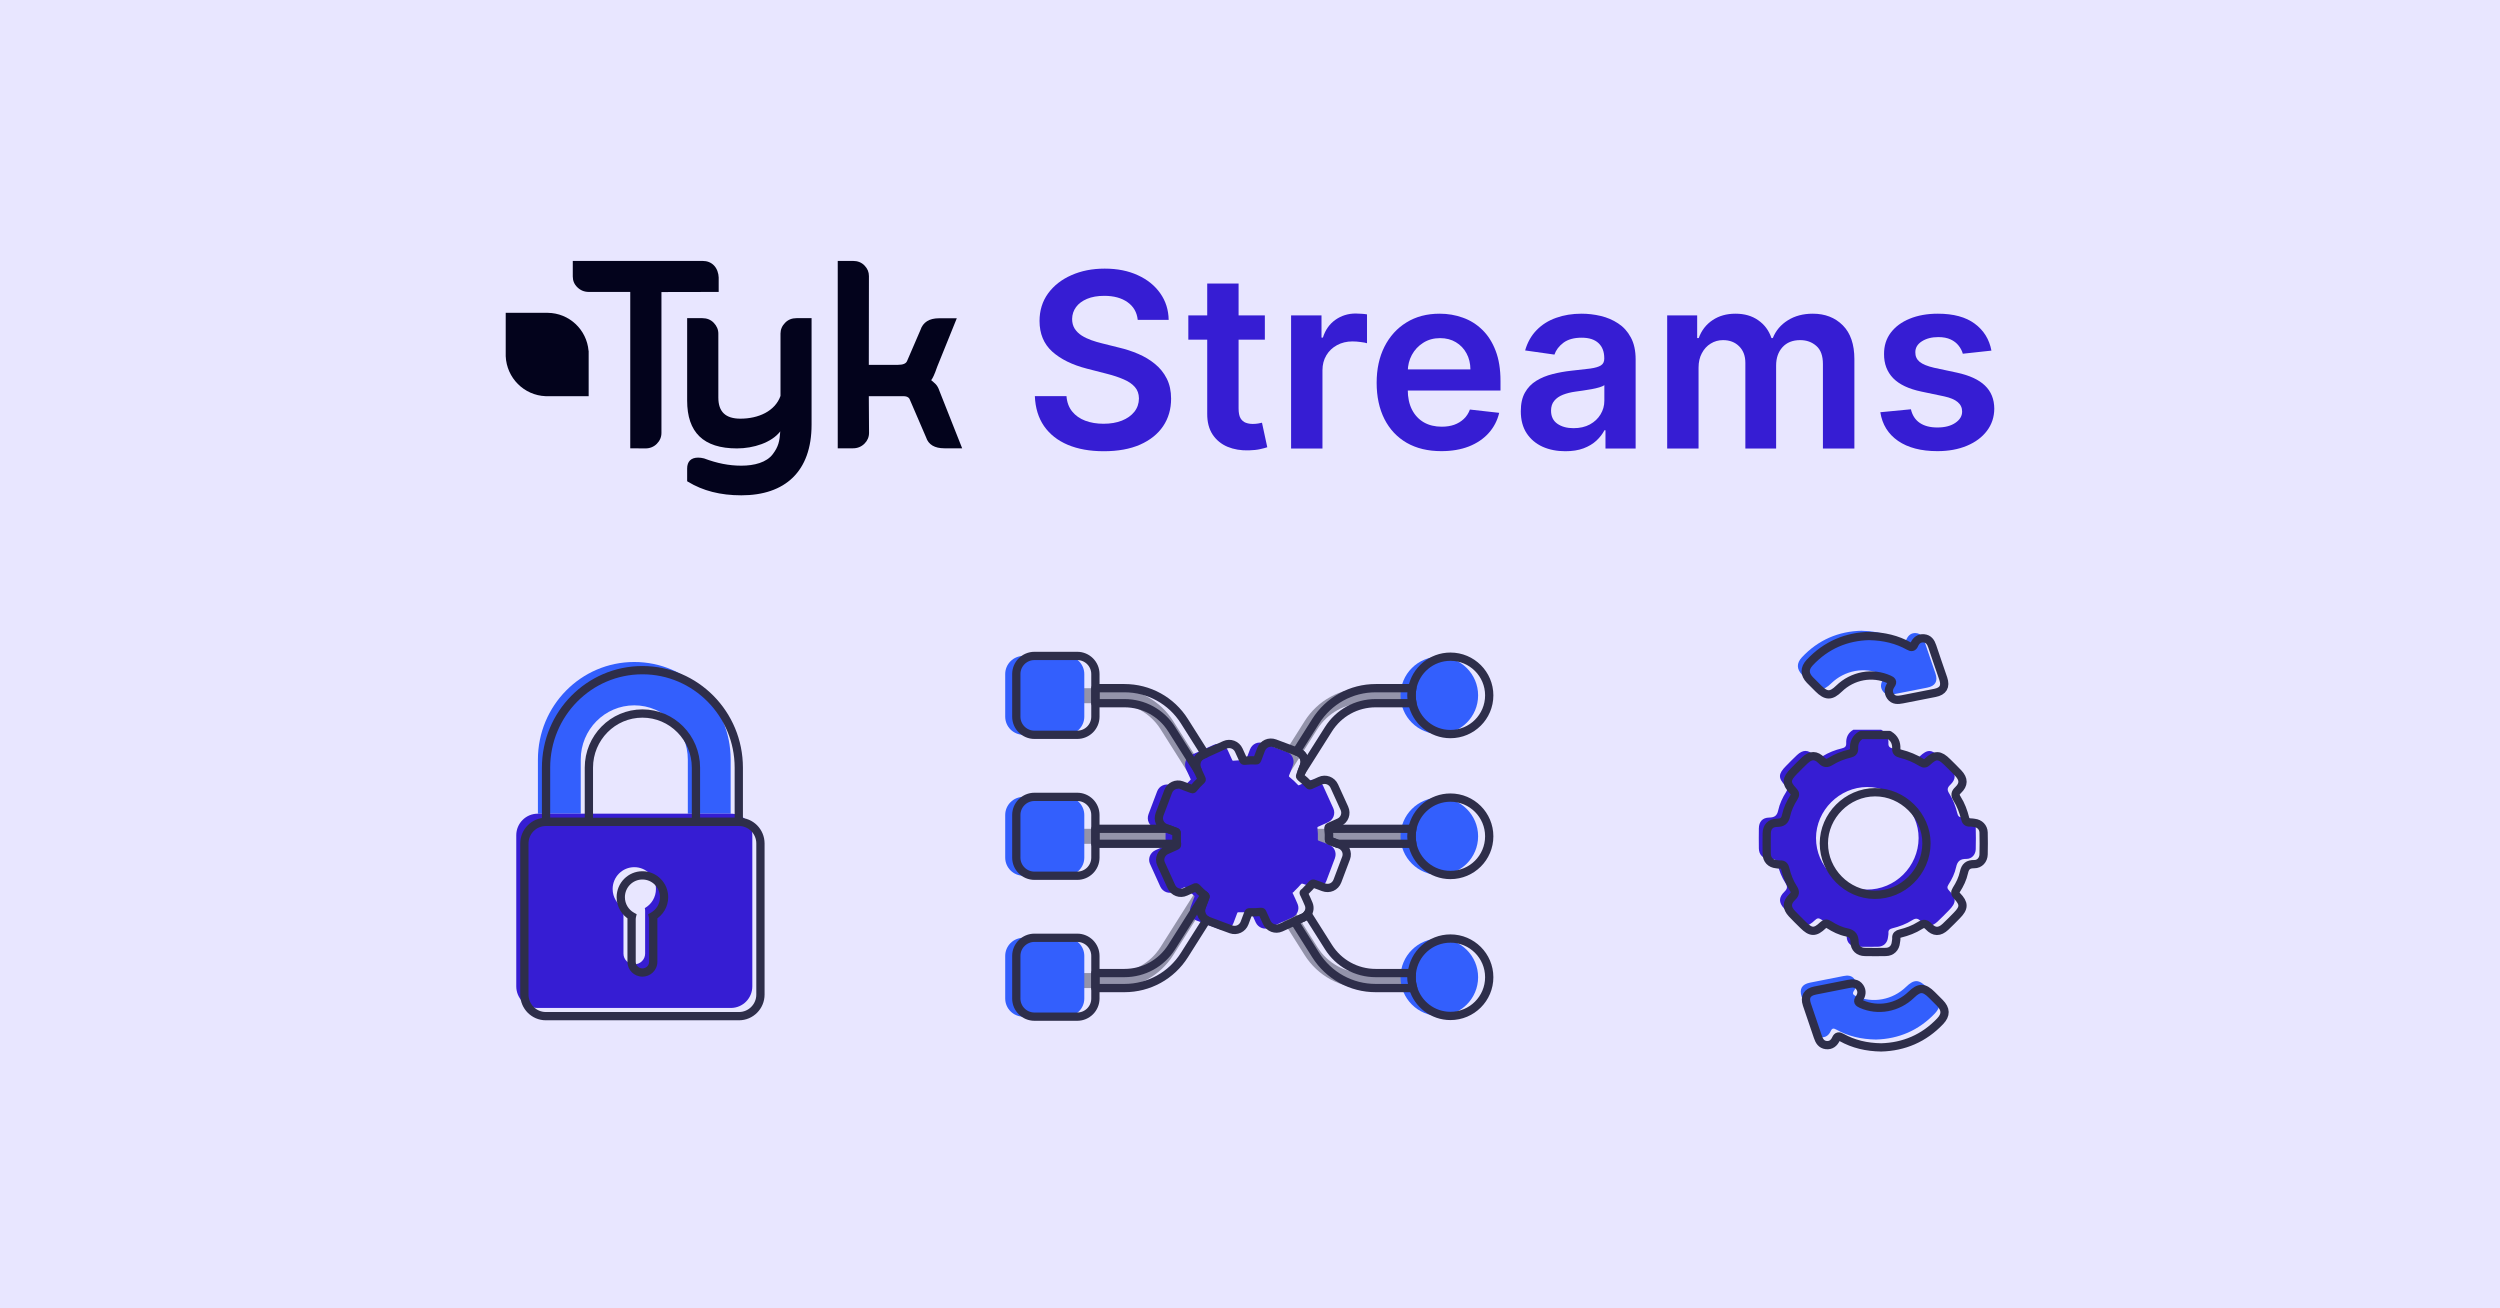 <?xml version="1.0" encoding="UTF-8"?> <svg xmlns="http://www.w3.org/2000/svg" width="1200" height="628" viewBox="0 0 1200 628" fill="none"><rect width="1200" height="628" fill="#E8E6FF"></rect><path d="M342.72 127.426C341.294 125.955 339.43 125.246 337.291 125.246H274.935V132.714C274.935 134.731 275.648 136.475 277.129 137.892C278.61 139.364 280.474 140.127 282.613 140.127H302.521V215.187L309.815 215.241C311.954 215.241 313.818 214.478 315.244 213.061C316.725 211.589 317.493 209.79 317.493 207.828V140.182L344.969 140.127V133.204C344.914 131.242 344.201 128.953 342.72 127.426Z" fill="#03031C"></path><path d="M382.316 152.719C380.177 152.719 378.312 153.428 376.887 154.899C375.406 156.371 374.638 158.17 374.638 160.132V190.058C372.006 197.417 363.999 200.96 355.388 200.96C348.259 200.96 344.804 197.635 344.804 190.876V160.132C344.804 158.17 344.036 156.426 342.555 154.899C341.13 153.428 339.265 152.719 337.126 152.719H329.832V192.293C329.832 207.501 337.62 215.241 353.743 215.241C361.695 215.241 370.36 212.461 374.528 207.065C374.199 211.862 373.651 214.369 370.964 217.967C367.947 222.001 362.024 223.527 355.827 223.527C349.904 223.527 344.201 222.382 337.949 220.038C336.907 219.766 335.919 219.657 335.097 219.657C331.697 219.657 329.832 221.51 329.832 224.89V230.995L330.271 231.267C337.4 235.574 345.736 237.754 355.827 237.754C376.777 237.754 389.555 226.361 389.555 203.849V152.719H382.316Z" fill="#03031C"></path><path d="M450.978 187.769C449.881 184.444 448.565 183.953 446.975 182.481C447.688 181.555 448.565 179.81 449.827 176.104L459.259 152.773H450.704C446.043 152.773 443.026 154.681 441.82 158.388L435.403 173.269C434.91 174.523 433.429 175.122 431.016 175.122H417.031L417.086 132.55C417.086 130.588 416.428 128.953 414.947 127.426C413.521 125.955 411.657 125.246 409.518 125.246H402.114V215.187H409.463C411.602 215.187 413.466 214.424 414.947 212.952C416.373 211.535 417.141 209.79 417.141 207.774L417.031 190.167H433.593C435.952 190.167 436.555 191.257 436.829 192.075L444.507 209.9C445.659 213.443 448.62 215.187 453.337 215.187H461.837L450.978 187.769Z" fill="#03031C"></path><path d="M282.503 168.363C281.626 158.224 273.235 150.266 262.925 150.157H246.692H246.143H242.743V153.591V154.627V170.98C243.182 181.391 251.518 189.785 261.938 190.167H278.61H279.158H282.558V186.733V168.418C282.558 168.363 282.503 168.363 282.503 168.363Z" fill="#03031C"></path><path d="M955.884 168.293L942.156 169.79C941.768 168.404 941.089 167.1 940.118 165.88C939.175 164.66 937.899 163.675 936.291 162.926C934.682 162.178 932.713 161.803 930.383 161.803C927.249 161.803 924.615 162.483 922.479 163.842C920.372 165.201 919.332 166.962 919.359 169.125C919.332 170.983 920.011 172.494 921.398 173.659C922.812 174.824 925.142 175.781 928.387 176.53L939.286 178.859C945.332 180.163 949.825 182.229 952.764 185.058C955.732 187.887 957.229 191.589 957.257 196.165C957.229 200.186 956.051 203.736 953.721 206.815C951.419 209.865 948.216 212.251 944.111 213.97C940.007 215.69 935.292 216.549 929.967 216.549C922.146 216.549 915.851 214.913 911.081 211.64C906.311 208.34 903.468 203.75 902.553 197.871L917.238 196.456C917.903 199.341 919.318 201.518 921.481 202.988C923.644 204.457 926.459 205.192 929.926 205.192C933.503 205.192 936.374 204.457 938.537 202.988C940.728 201.518 941.823 199.701 941.823 197.538C941.823 195.707 941.116 194.196 939.702 193.003C938.315 191.811 936.152 190.896 933.212 190.258L922.313 187.97C916.184 186.694 911.649 184.545 908.71 181.522C905.77 178.471 904.314 174.616 904.342 169.957C904.314 166.019 905.382 162.607 907.545 159.723C909.736 156.811 912.773 154.565 916.655 152.984C920.566 151.375 925.072 150.571 930.175 150.571C937.663 150.571 943.557 152.166 947.856 155.355C952.182 158.545 954.858 162.857 955.884 168.293Z" fill="#361DD3"></path><path d="M800.247 215.301V151.403H814.641V162.261H815.39C816.721 158.6 818.926 155.743 822.004 153.691C825.082 151.611 828.757 150.571 833.028 150.571C837.355 150.571 841.002 151.625 843.969 153.733C846.964 155.813 849.072 158.655 850.292 162.261H850.958C852.372 158.711 854.757 155.882 858.113 153.774C861.497 151.639 865.504 150.571 870.136 150.571C876.015 150.571 880.813 152.429 884.529 156.146C888.246 159.862 890.104 165.284 890.104 172.411V215.301H875.003V174.741C875.003 170.775 873.949 167.877 871.841 166.046C869.734 164.188 867.154 163.259 864.104 163.259C860.47 163.259 857.628 164.396 855.576 166.67C853.551 168.917 852.539 171.843 852.539 175.448V215.301H837.771V174.117C837.771 170.817 836.772 168.182 834.775 166.213C832.806 164.244 830.227 163.259 827.038 163.259C824.874 163.259 822.905 163.814 821.13 164.923C819.356 166.005 817.941 167.544 816.887 169.541C815.833 171.51 815.306 173.812 815.306 176.447V215.301H800.247Z" fill="#361DD3"></path><path d="M751.367 216.591C747.318 216.591 743.671 215.87 740.426 214.428C737.209 212.958 734.657 210.795 732.771 207.938C730.913 205.081 729.984 201.559 729.984 197.371C729.984 193.766 730.65 190.785 731.981 188.427C733.312 186.07 735.129 184.184 737.431 182.77C739.732 181.355 742.326 180.288 745.21 179.567C748.122 178.818 751.131 178.277 754.237 177.944C757.981 177.556 761.018 177.209 763.348 176.904C765.677 176.571 767.369 176.072 768.423 175.407C769.504 174.713 770.045 173.645 770.045 172.203V171.954C770.045 168.82 769.116 166.393 767.258 164.674C765.4 162.954 762.724 162.094 759.229 162.094C755.541 162.094 752.615 162.899 750.451 164.507C748.316 166.116 746.874 168.016 746.125 170.206L732.064 168.21C733.173 164.327 735.004 161.082 737.555 158.475C740.107 155.84 743.227 153.871 746.915 152.568C750.604 151.237 754.681 150.571 759.146 150.571C762.224 150.571 765.289 150.932 768.34 151.653C771.39 152.374 774.178 153.566 776.701 155.23C779.225 156.867 781.25 159.099 782.775 161.928C784.328 164.757 785.105 168.293 785.105 172.536V215.301H770.628V206.524H770.128C769.213 208.299 767.924 209.963 766.26 211.516C764.623 213.041 762.557 214.275 760.061 215.218C757.593 216.133 754.695 216.591 751.367 216.591ZM755.277 205.525C758.3 205.525 760.921 204.929 763.14 203.736C765.358 202.516 767.064 200.908 768.256 198.911C769.477 196.914 770.087 194.737 770.087 192.379V184.85C769.615 185.238 768.811 185.599 767.674 185.931C766.565 186.264 765.317 186.555 763.93 186.805C762.543 187.055 761.171 187.276 759.812 187.471C758.453 187.665 757.274 187.831 756.276 187.97C754.029 188.275 752.018 188.774 750.243 189.467C748.469 190.161 747.068 191.131 746.042 192.379C745.016 193.6 744.503 195.181 744.503 197.122C744.503 199.895 745.515 201.989 747.539 203.404C749.564 204.818 752.143 205.525 755.277 205.525Z" fill="#361DD3"></path><path d="M691.826 216.549C685.42 216.549 679.887 215.218 675.228 212.556C670.596 209.865 667.032 206.066 664.536 201.157C662.04 196.221 660.792 190.41 660.792 183.727C660.792 177.154 662.04 171.385 664.536 166.421C667.06 161.429 670.582 157.546 675.103 154.773C679.623 151.972 684.934 150.571 691.036 150.571C694.974 150.571 698.69 151.209 702.185 152.485C705.707 153.733 708.813 155.674 711.503 158.309C714.221 160.943 716.357 164.299 717.91 168.376C719.463 172.425 720.239 177.251 720.239 182.853V187.471H667.864V177.32H705.804C705.776 174.436 705.152 171.87 703.932 169.624C702.712 167.35 701.006 165.561 698.815 164.258C696.652 162.954 694.128 162.302 691.244 162.302C688.165 162.302 685.461 163.051 683.132 164.549C680.802 166.019 678.986 167.96 677.682 170.373C676.406 172.758 675.755 175.379 675.727 178.235V187.096C675.727 190.813 676.406 194.002 677.765 196.664C679.124 199.299 681.024 201.324 683.465 202.738C685.905 204.125 688.762 204.818 692.034 204.818C694.225 204.818 696.208 204.513 697.983 203.903C699.758 203.265 701.297 202.336 702.601 201.116C703.904 199.895 704.889 198.384 705.554 196.581L719.615 198.162C718.728 201.878 717.036 205.123 714.54 207.896C712.072 210.642 708.91 212.777 705.055 214.303C701.2 215.8 696.791 216.549 691.826 216.549Z" fill="#361DD3"></path><path d="M619.722 215.301V151.403H634.324V162.053H634.99C636.154 158.364 638.151 155.521 640.98 153.525C643.837 151.5 647.095 150.488 650.756 150.488C651.588 150.488 652.517 150.529 653.543 150.613C654.597 150.668 655.471 150.765 656.164 150.904V164.757C655.526 164.535 654.514 164.341 653.127 164.174C651.768 163.98 650.451 163.883 649.175 163.883C646.43 163.883 643.961 164.479 641.77 165.672C639.607 166.837 637.902 168.459 636.654 170.539C635.406 172.619 634.782 175.018 634.782 177.736V215.301H619.722Z" fill="#361DD3"></path><path d="M607.128 151.403V163.051H570.395V151.403H607.128ZM579.464 136.094H594.523V196.082C594.523 198.106 594.828 199.659 595.438 200.741C596.076 201.795 596.908 202.516 597.934 202.904C598.96 203.293 600.097 203.487 601.345 203.487C602.288 203.487 603.148 203.417 603.925 203.279C604.729 203.14 605.339 203.015 605.755 202.904L608.293 214.677C607.488 214.955 606.337 215.26 604.84 215.592C603.37 215.925 601.567 216.119 599.432 216.175C595.66 216.286 592.263 215.717 589.24 214.469C586.217 213.193 583.818 211.224 582.043 208.562C580.296 205.9 579.436 202.572 579.464 198.578V136.094Z" fill="#361DD3"></path><path d="M546.111 153.525C545.722 149.892 544.086 147.063 541.202 145.038C538.345 143.014 534.629 142.001 530.053 142.001C526.836 142.001 524.076 142.487 521.774 143.457C519.472 144.428 517.711 145.745 516.491 147.409C515.271 149.073 514.647 150.973 514.619 153.109C514.619 154.884 515.021 156.423 515.826 157.726C516.658 159.03 517.781 160.139 519.195 161.054C520.61 161.942 522.176 162.691 523.896 163.301C525.615 163.911 527.349 164.424 529.096 164.84L537.083 166.837C540.3 167.586 543.393 168.598 546.36 169.874C549.355 171.149 552.032 172.758 554.389 174.699C556.774 176.641 558.66 178.984 560.047 181.73C561.433 184.475 562.127 187.692 562.127 191.381C562.127 196.373 560.851 200.769 558.299 204.568C555.748 208.34 552.059 211.294 547.234 213.429C542.436 215.537 536.626 216.591 529.803 216.591C523.175 216.591 517.42 215.565 512.539 213.512C507.686 211.46 503.886 208.465 501.141 204.527C498.423 200.589 496.953 195.791 496.731 190.133H511.915C512.137 193.1 513.052 195.569 514.661 197.538C516.269 199.507 518.363 200.977 520.942 201.947C523.549 202.918 526.461 203.404 529.678 203.404C533.034 203.404 535.974 202.904 538.498 201.906C541.049 200.88 543.046 199.465 544.488 197.663C545.93 195.832 546.665 193.697 546.693 191.256C546.665 189.038 546.013 187.207 544.738 185.765C543.462 184.295 541.673 183.075 539.371 182.104C537.097 181.106 534.435 180.218 531.384 179.442L521.691 176.946C514.675 175.143 509.128 172.411 505.051 168.75C501.002 165.062 498.977 160.167 498.977 154.066C498.977 149.046 500.336 144.65 503.054 140.878C505.8 137.106 509.53 134.181 514.245 132.101C518.959 129.993 524.298 128.939 530.261 128.939C536.307 128.939 541.604 129.993 546.152 132.101C550.728 134.181 554.32 137.079 556.927 140.795C559.534 144.484 560.879 148.727 560.962 153.525H546.111Z" fill="#361DD3"></path><g clip-path="url(#clip0_3089_887)"><path d="M588.917 400.42L557.072 350.021C552.124 342.195 543.643 337.529 534.367 337.529H504.921V330.321H534.367C546.137 330.321 556.91 336.251 563.179 346.175L595.025 396.574L588.917 400.42Z" fill="#9393AA"></path><path d="M534.367 474.27H504.921V467.062H534.367C543.643 467.062 552.124 462.396 557.072 454.57L588.917 404.171L595.025 408.017L563.179 458.416C556.91 468.34 546.124 474.27 534.354 474.27H534.367Z" fill="#9393AA"></path><path d="M600.472 400.42L594.364 396.574L626.21 346.175C632.479 336.238 643.252 330.321 655.022 330.321H684.468V337.529H655.022C645.746 337.529 637.266 342.195 632.318 350.021L600.472 400.42Z" fill="#9393AA"></path><path d="M684.468 474.27H655.022C643.252 474.27 632.479 468.34 626.21 458.416L594.364 408.017L600.472 404.171L632.318 454.57C637.266 462.396 645.746 467.062 655.022 467.062H684.468V474.27Z" fill="#9393AA"></path><path d="M692.086 397.824H501.483V405.032H692.086V397.824Z" fill="#9393AA"></path><path d="M640.785 411.876C639.423 415.547 638.048 419.205 636.645 422.862C635.58 425.659 632.709 426.91 629.904 425.861C628.489 425.337 627.1 424.772 625.671 424.301C624.794 424.019 624.835 424.032 624.174 424.732C623.81 425.108 623.473 425.498 623.136 425.888C622.475 426.668 621.626 427.286 620.992 428.093C620.979 428.12 620.952 428.12 620.938 428.147C620.79 428.335 620.44 428.362 620.44 428.618C620.44 428.819 620.642 429.021 620.736 429.223C621.464 430.823 622.233 432.41 622.893 434.05C623.878 436.471 622.691 439.308 620.291 440.397C616.678 442.038 613.078 443.665 609.465 445.292C606.903 446.448 603.937 445.319 602.75 442.764C602.022 441.177 601.294 439.59 600.58 437.99C600.472 437.735 600.364 437.641 600.081 437.681C598.207 437.91 596.319 437.963 594.418 437.883C594.122 437.883 593.987 437.95 593.892 438.219C593.299 439.832 592.679 441.433 592.072 443.046C591.102 445.668 588.243 447.027 585.614 446.099C584.172 445.588 582.729 445.05 581.3 444.512C579.035 443.651 576.756 442.804 574.505 441.93C571.741 440.868 570.487 438.031 571.525 435.26C572.118 433.674 572.711 432.087 573.318 430.514C573.426 430.245 573.399 430.11 573.156 429.909C571.687 428.752 570.325 427.461 569.071 426.076C568.842 425.821 568.667 425.821 568.397 425.942C566.86 426.654 565.31 427.34 563.759 428.053C561.117 429.263 558.137 428.174 556.923 425.525C555.265 421.894 553.58 418.264 551.975 414.606C550.897 412.159 552.11 409.227 554.564 408.125C556.168 407.399 557.773 406.659 559.391 405.946C559.66 405.825 559.714 405.691 559.674 405.422C559.445 403.539 559.404 401.643 559.485 399.734C559.485 399.478 559.431 399.384 559.202 399.29C557.571 398.685 555.953 398.08 554.321 397.448C551.53 396.372 550.263 393.562 551.301 390.765C552.676 387.107 554.052 383.477 555.44 379.819C556.411 377.264 559.242 375.933 561.831 376.847C563.489 377.439 565.134 378.071 566.779 378.703C567.103 378.824 567.278 378.81 567.507 378.528C568.68 377.062 569.961 375.704 571.35 374.44C571.552 374.265 571.579 374.131 571.471 373.902C570.743 372.329 570.028 370.742 569.314 369.169C568.127 366.587 569.233 363.589 571.822 362.405C575.408 360.765 579.008 359.138 582.608 357.524C585.156 356.381 588.122 357.497 589.295 360.039C590.036 361.639 590.765 363.239 591.479 364.853C591.587 365.108 591.722 365.189 591.991 365.148C593.879 364.92 595.78 364.879 597.695 364.96C597.951 364.96 598.045 364.879 598.126 364.664C598.733 363.037 599.339 361.41 599.96 359.797C601.025 357.04 603.802 355.749 606.593 356.771C610.287 358.129 613.968 359.514 617.649 360.913C619.482 361.612 620.655 363.172 620.871 365.108C620.979 365.955 620.831 366.762 620.534 367.555C619.927 369.142 619.347 370.729 618.727 372.302C618.619 372.585 618.66 372.746 618.903 372.934C620.386 374.118 621.788 375.395 623.055 376.793C623.217 376.982 623.338 377.009 623.567 376.901C625.158 376.175 626.763 375.462 628.354 374.736C630.929 373.553 633.949 374.696 635.122 377.278C636.726 380.827 638.344 384.377 639.962 387.927C641.149 390.523 640.057 393.494 637.454 394.691C635.837 395.431 634.219 396.157 632.587 396.883C632.398 396.964 632.331 397.058 632.358 397.273C632.574 399.182 632.655 401.079 632.56 403.001C632.56 403.284 632.614 403.432 632.897 403.526C634.515 404.117 636.12 404.736 637.738 405.341C640.407 406.336 641.755 409.2 640.771 411.863L640.785 411.876Z" fill="#361DD3"></path><path d="M511.73 314.844H491.237C486.412 314.844 482.5 318.745 482.5 323.557V343.996C482.5 348.809 486.412 352.71 491.237 352.71H511.73C516.555 352.71 520.467 348.809 520.467 343.996V323.557C520.467 318.745 516.555 314.844 511.73 314.844Z" fill="#335FFD"></path><path d="M511.73 382.495H491.237C486.412 382.495 482.5 386.396 482.5 391.208V411.648C482.5 416.46 486.412 420.361 491.237 420.361H511.73C516.555 420.361 520.467 416.46 520.467 411.648V391.208C520.467 386.396 516.555 382.495 511.73 382.495Z" fill="#335FFD"></path><path d="M511.73 450.133H491.237C486.412 450.133 482.5 454.034 482.5 458.846V479.286C482.5 484.098 486.412 487.999 491.237 487.999H511.73C516.555 487.999 520.467 484.098 520.467 479.286V458.846C520.467 454.034 516.555 450.133 511.73 450.133Z" fill="#335FFD"></path><path d="M690.872 352.347C701.155 352.347 709.491 344.033 709.491 333.777C709.491 323.521 701.155 315.207 690.872 315.207C680.589 315.207 672.253 323.521 672.253 333.777C672.253 344.033 680.589 352.347 690.872 352.347Z" fill="#335FFD"></path><path d="M690.872 419.998C701.155 419.998 709.491 411.684 709.491 401.428C709.491 391.172 701.155 382.858 690.872 382.858C680.589 382.858 672.253 391.172 672.253 401.428C672.253 411.684 680.589 419.998 690.872 419.998Z" fill="#335FFD"></path><path d="M690.872 487.636C701.155 487.636 709.491 479.322 709.491 469.066C709.491 458.81 701.155 450.496 690.872 450.496C680.589 450.496 672.253 458.81 672.253 469.066C672.253 479.322 680.589 487.636 690.872 487.636Z" fill="#335FFD"></path><path d="M578.428 361.854C577.996 362.056 577.565 362.244 577.134 362.446C574.531 363.629 573.426 366.614 574.626 369.209C574.707 369.384 574.788 369.573 574.869 369.747L562.411 350.034C557.463 342.208 548.982 337.529 539.706 337.529H525.792V330.321H539.706C551.476 330.321 562.249 336.251 568.518 346.188L578.428 361.854Z" stroke="#2E2E4A" stroke-width="3.97" stroke-linecap="round" stroke-linejoin="round"></path><path d="M579.129 441.634L568.518 458.416C562.249 468.34 551.476 474.27 539.706 474.27H525.792V467.062H539.706C548.982 467.062 557.463 462.396 562.411 454.57L578.158 429.653C578.253 429.747 578.361 429.828 578.468 429.909C578.711 430.11 578.725 430.258 578.617 430.514C578.01 432.101 577.417 433.687 576.823 435.274C575.88 437.802 576.837 440.384 579.129 441.634Z" stroke="#2E2E4A" stroke-width="3.97" stroke-linecap="round" stroke-linejoin="round"></path><path d="M677.956 337.529H660.361C651.085 337.529 642.605 342.208 637.657 350.034L624.794 370.379C625.145 369.451 625.509 368.524 625.859 367.596C626.156 366.802 626.304 365.982 626.196 365.135C625.981 363.212 624.808 361.652 622.961 360.953C622.758 360.872 622.556 360.805 622.354 360.724L631.535 346.188C637.818 336.251 648.591 330.321 660.361 330.321H677.902C677.686 331.437 677.578 332.594 677.578 333.777C677.578 335.068 677.713 336.318 677.956 337.529Z" stroke="#2E2E4A" stroke-width="3.97" stroke-linecap="round" stroke-linejoin="round"></path><path d="M678.32 474.27H660.361C648.591 474.27 637.818 468.34 631.535 458.416L621.356 442.307C622.772 441.675 624.188 441.043 625.603 440.397C626.439 440.007 627.14 439.416 627.626 438.689L637.657 454.57C642.605 462.396 651.085 467.062 660.361 467.062H677.686C677.619 467.721 677.578 468.394 677.578 469.066C677.578 470.868 677.834 472.616 678.32 474.27Z" stroke="#2E2E4A" stroke-width="3.97" stroke-linecap="round" stroke-linejoin="round"></path><path d="M564.945 405.032H525.792V397.824H560.537C561.858 398.335 563.179 398.819 564.514 399.317C564.73 399.411 564.811 399.505 564.797 399.761C564.716 401.522 564.757 403.284 564.945 405.032Z" stroke="#2E2E4A" stroke-width="3.97" stroke-linecap="round" stroke-linejoin="round"></path><path d="M677.578 401.428C677.578 402.665 677.7 403.862 677.929 405.032H642.16C640.852 404.534 639.558 404.05 638.25 403.566C637.967 403.459 637.886 403.324 637.899 403.042C637.98 401.307 637.926 399.559 637.751 397.824H677.929C677.7 398.994 677.578 400.191 677.578 401.428Z" stroke="#2E2E4A" stroke-width="3.97" stroke-linecap="round" stroke-linejoin="round"></path><path d="M643.09 405.382C642.78 405.261 642.47 405.153 642.16 405.032C640.852 404.534 639.558 404.05 638.25 403.566C637.967 403.459 637.886 403.324 637.899 403.042C637.98 401.307 637.926 399.559 637.751 397.824C637.751 397.65 637.711 397.488 637.697 397.313C637.67 397.098 637.738 397.004 637.926 396.923C639.544 396.197 641.176 395.471 642.793 394.732C645.396 393.535 646.488 390.563 645.301 387.968C643.683 384.418 642.065 380.868 640.448 377.304C639.275 374.723 636.254 373.593 633.679 374.776C632.088 375.503 630.484 376.215 628.893 376.941C628.677 377.049 628.556 377.022 628.381 376.834C627.113 375.435 625.711 374.158 624.228 372.975C623.985 372.786 623.945 372.625 624.053 372.343C624.309 371.697 624.552 371.038 624.794 370.379C625.145 369.451 625.509 368.524 625.859 367.596C626.156 366.802 626.304 365.982 626.197 365.135C625.981 363.212 624.808 361.652 622.961 360.953C622.758 360.872 622.556 360.805 622.354 360.724C618.889 359.407 615.411 358.075 611.919 356.811C609.128 355.789 606.35 357.08 605.285 359.824C604.665 361.451 604.058 363.064 603.452 364.691C603.371 364.906 603.276 365.001 603.02 364.987C601.119 364.906 599.205 364.947 597.317 365.175C597.034 365.202 596.913 365.135 596.805 364.88C596.09 363.266 595.349 361.666 594.607 360.066C593.434 357.524 590.468 356.408 587.92 357.551C584.751 358.976 581.583 360.415 578.428 361.854C577.997 362.056 577.565 362.244 577.134 362.446C574.532 363.629 573.426 366.614 574.626 369.209C574.707 369.384 574.788 369.573 574.869 369.747C575.502 371.146 576.136 372.544 576.783 373.943C576.891 374.171 576.864 374.306 576.662 374.481C575.273 375.745 573.992 377.103 572.819 378.568C572.59 378.864 572.415 378.878 572.091 378.743C570.446 378.111 568.802 377.479 567.143 376.888C564.568 375.973 561.723 377.304 560.752 379.859C559.377 383.503 557.989 387.148 556.613 390.805C555.562 393.589 556.843 396.399 559.633 397.488C559.93 397.609 560.227 397.717 560.537 397.824C561.858 398.335 563.179 398.819 564.514 399.317C564.73 399.411 564.811 399.505 564.797 399.761C564.716 401.522 564.757 403.284 564.946 405.032C564.959 405.166 564.972 405.301 564.986 405.435C565.013 405.704 564.959 405.839 564.703 405.96C563.085 406.672 561.481 407.412 559.876 408.138C557.422 409.241 556.195 412.172 557.274 414.62C558.892 418.277 560.564 421.894 562.236 425.525C563.449 428.187 566.415 429.277 569.058 428.066C570.608 427.354 572.159 426.668 573.696 425.955C573.979 425.821 574.154 425.834 574.383 426.076C575.543 427.367 576.797 428.564 578.158 429.653C578.253 429.747 578.361 429.828 578.468 429.909C578.711 430.11 578.725 430.258 578.617 430.514C578.01 432.101 577.417 433.687 576.824 435.274C575.88 437.802 576.837 440.384 579.129 441.634C579.345 441.742 579.574 441.85 579.803 441.944C582.055 442.804 584.333 443.665 586.598 444.512C588.041 445.05 589.47 445.588 590.926 446.099C593.555 447.027 596.4 445.668 597.384 443.06C597.978 441.446 598.598 439.846 599.191 438.219C599.299 437.95 599.434 437.869 599.73 437.883C601.618 437.963 603.505 437.91 605.38 437.681C605.663 437.641 605.784 437.735 605.892 437.99C606.606 439.59 607.334 441.177 608.063 442.764C609.236 445.319 612.202 446.435 614.763 445.292C616.961 444.297 619.159 443.315 621.356 442.307C622.772 441.675 624.188 441.043 625.603 440.397C626.439 440.007 627.14 439.416 627.626 438.689C628.556 437.372 628.826 435.624 628.192 434.05C627.545 432.423 626.763 430.837 626.048 429.236C625.954 429.021 625.752 428.833 625.752 428.618C625.752 428.362 626.102 428.335 626.264 428.147C626.277 428.134 626.304 428.12 626.318 428.093C626.952 427.287 627.787 426.668 628.462 425.888C628.785 425.498 629.136 425.108 629.486 424.732C630.16 424.032 630.12 424.005 630.996 424.301C632.425 424.772 633.814 425.337 635.23 425.861C638.048 426.91 640.906 425.659 641.971 422.863C643.373 419.205 644.748 415.547 646.11 411.876H646.124C647.108 409.227 645.76 406.377 643.09 405.382Z" stroke="#2E2E4A" stroke-width="3.97" stroke-linecap="round" stroke-linejoin="round"></path><path d="M525.792 323.557V343.997C525.792 348.811 521.882 352.71 517.069 352.71H496.562C491.735 352.71 487.826 348.811 487.826 343.997V323.557C487.826 318.743 491.735 314.844 496.562 314.844H517.069C521.882 314.844 525.792 318.743 525.792 323.557Z" stroke="#2E2E4A" stroke-width="3.97" stroke-linecap="round" stroke-linejoin="round"></path><path d="M525.792 391.209V411.648C525.792 416.462 521.882 420.361 517.069 420.361H496.562C491.735 420.361 487.826 416.462 487.826 411.648V391.209C487.826 386.395 491.735 382.495 496.562 382.495H517.069C521.882 382.495 525.792 386.395 525.792 391.209Z" stroke="#2E2E4A" stroke-width="3.97" stroke-linecap="round" stroke-linejoin="round"></path><path d="M525.792 458.846V479.299C525.792 484.1 521.882 487.999 517.069 487.999H496.562C491.735 487.999 487.826 484.1 487.826 479.299V458.846C487.826 454.032 491.735 450.133 496.562 450.133H517.069C521.882 450.133 525.792 454.032 525.792 458.846Z" stroke="#2E2E4A" stroke-width="3.97" stroke-linecap="round" stroke-linejoin="round"></path><path d="M714.83 333.777C714.83 344.037 706.498 352.36 696.211 352.36C687.218 352.36 679.708 346 677.956 337.529C677.713 336.318 677.578 335.068 677.578 333.777C677.578 332.594 677.686 331.437 677.902 330.321C679.533 321.715 687.11 315.207 696.211 315.207C706.498 315.207 714.83 323.517 714.83 333.777Z" stroke="#2E2E4A" stroke-width="3.97" stroke-linecap="round" stroke-linejoin="round"></path><path d="M714.83 401.428C714.83 411.688 706.498 419.998 696.211 419.998C687.164 419.998 679.614 413.557 677.929 405.032C677.7 403.862 677.578 402.665 677.578 401.428C677.578 400.191 677.7 398.994 677.929 397.824C679.614 389.286 687.164 382.845 696.211 382.845C706.498 382.845 714.83 391.168 714.83 401.428Z" stroke="#2E2E4A" stroke-width="3.97" stroke-linecap="round" stroke-linejoin="round"></path><path d="M714.83 469.066C714.83 479.326 706.498 487.65 696.211 487.65C687.731 487.65 680.571 482.002 678.32 474.27C677.834 472.616 677.578 470.868 677.578 469.066C677.578 468.394 677.619 467.721 677.686 467.062C678.684 457.744 686.598 450.496 696.211 450.496C706.498 450.496 714.83 458.806 714.83 469.066Z" stroke="#2E2E4A" stroke-width="3.97" stroke-linecap="round" stroke-linejoin="round"></path></g><path d="M258.199 364.569V390.574H278.762V364.569C278.762 350.208 290.268 338.564 304.457 338.564C318.647 338.564 330.153 350.208 330.153 364.569V390.574H350.716V364.569C350.716 338.707 329.996 317.754 304.457 317.754C278.903 317.754 258.199 338.723 258.199 364.569Z" fill="#335FFD"></path><path fill-rule="evenodd" clip-rule="evenodd" d="M258.108 390.569H350.813C356.502 390.569 361.113 395.208 361.113 400.93V473.459C361.113 479.181 356.502 483.82 350.813 483.82H258.108C252.419 483.82 247.807 479.181 247.807 473.459V400.93C247.807 395.208 252.419 390.569 258.108 390.569ZM314.856 426.72C314.856 430.66 312.698 434.093 309.508 435.882C309.607 436.278 309.66 436.691 309.66 437.117V457.733C309.66 460.582 307.323 462.879 304.462 462.879C301.585 462.879 299.265 460.566 299.265 457.733V437.117C299.265 436.691 299.317 436.277 299.415 435.882C296.225 434.093 294.066 430.661 294.066 426.72C294.066 420.933 298.72 416.242 304.461 416.242C310.202 416.242 314.856 420.933 314.856 426.72Z" fill="#361DD3"></path><path d="M262.103 368.495V394.5H282.665V368.495C282.665 354.135 294.171 342.491 308.361 342.491C322.551 342.491 334.056 354.135 334.056 368.495V394.5H354.619V368.495C354.619 342.634 333.899 321.68 308.361 321.68C282.807 321.68 262.103 342.65 262.103 368.495Z" stroke="#2E2E4A" stroke-width="3.97"></path><path d="M354.712 394.503H262.007C256.318 394.503 251.706 399.142 251.706 404.864V477.393C251.706 483.115 256.318 487.754 262.007 487.754H354.712C360.401 487.754 365.012 483.115 365.012 477.393V404.864C365.012 399.142 360.401 394.503 354.712 394.503Z" stroke="#2E2E4A" stroke-width="3.97"></path><path d="M313.407 439.817L312.436 438.085L311.113 438.828L311.482 440.299L313.407 439.817ZM303.315 439.817L305.241 440.296L305.606 438.826L304.285 438.086L303.315 439.817ZM314.378 441.548C318.174 439.419 320.741 435.336 320.741 430.654H316.771C316.771 433.854 315.021 436.636 312.436 438.085L314.378 441.548ZM320.741 430.654C320.741 423.786 315.213 418.192 308.361 418.192V422.162C312.991 422.162 316.771 425.949 316.771 430.654H320.741ZM308.361 418.192C301.509 418.192 295.981 423.786 295.981 430.654H299.951C299.951 425.949 303.731 422.162 308.361 422.162V418.192ZM295.981 430.654C295.981 435.337 298.548 439.42 302.344 441.548L304.285 438.086C301.701 436.636 299.951 433.854 299.951 430.654H295.981ZM305.149 441.051C305.149 440.788 305.181 440.536 305.241 440.296L301.388 439.338C301.251 439.889 301.179 440.463 301.179 441.051H305.149ZM305.149 461.668V441.051H301.179V461.668H305.149ZM308.362 464.829C306.566 464.829 305.149 463.39 305.149 461.668H301.179C301.179 465.612 304.403 468.799 308.362 468.799V464.829ZM311.574 461.668C311.574 463.398 310.149 464.829 308.362 464.829V468.799C312.296 468.799 315.544 465.635 315.544 461.668H311.574ZM311.574 441.051V461.668H315.544V441.051H311.574ZM311.482 440.299C311.542 440.539 311.574 440.79 311.574 441.051H315.544C315.544 440.462 315.471 439.886 315.333 439.334L311.482 440.299Z" fill="#2E2E4A"></path><path d="M900.459 498.982C893.434 498.869 887.162 497.398 881.381 494.181C880.124 493.477 879.395 493.527 878.779 494.872C877.861 496.87 876.341 498.14 874.028 497.863C871.703 497.587 870.723 495.89 870.044 493.841C868.335 488.676 866.525 483.535 864.79 478.37C863.571 474.712 864.929 472.45 868.737 471.684C874.078 470.615 879.42 469.585 884.761 468.516C886.848 468.102 888.846 468.102 890.191 470.087C891.435 471.922 891.134 473.808 889.94 475.529C888.959 476.937 889.5 477.528 890.87 478.144C898.901 481.738 908.415 480.004 914.925 473.682C918.721 469.999 921.021 470.025 924.791 473.795C926.061 475.064 927.343 476.321 928.599 477.603C931.566 480.607 931.641 483.397 928.788 486.401C920.983 494.646 911.343 498.68 900.472 498.982H900.459Z" fill="#335FFD"></path><path d="M893.622 302.779C900.597 302.942 906.794 304.413 912.512 307.605C913.794 308.322 914.511 308.234 915.101 306.876C915.968 304.928 917.451 303.709 919.638 303.885C921.951 304.074 923.044 305.67 923.736 307.769C925.432 312.947 927.267 318.075 929.014 323.24C930.296 327.036 928.939 329.311 925.018 330.077C919.814 331.108 914.624 332.138 909.42 333.144C907.309 333.546 905.172 333.785 903.714 331.711C902.37 329.801 902.759 327.853 903.991 326.068C904.959 324.673 904.242 324.17 903.048 323.617C895.08 319.96 885.465 321.707 878.968 328.029C875.159 331.724 872.834 331.711 869.076 327.978C867.694 326.608 866.299 325.251 864.954 323.843C862.34 321.129 862.315 318.301 864.904 315.523C872.784 307.09 882.562 303.005 893.597 302.754L893.622 302.779Z" fill="#335FFD"></path><path d="M897.378 305.294C904.353 305.458 910.55 306.928 916.268 310.12C917.55 310.837 918.266 310.749 918.857 309.391C919.724 307.443 921.207 306.224 923.394 306.4C925.707 306.589 926.8 308.185 927.492 310.284C929.188 315.462 931.023 320.59 932.77 325.755C934.052 329.551 932.695 331.826 928.773 332.592C923.57 333.623 918.38 334.654 913.176 335.659C911.065 336.061 908.928 336.3 907.47 334.226C906.126 332.316 906.515 330.368 907.747 328.583C908.715 327.188 907.998 326.685 906.804 326.132C898.836 322.475 889.221 324.222 882.723 330.544C878.915 334.239 876.59 334.226 872.832 330.494C871.45 329.124 870.055 327.766 868.71 326.359C866.096 323.644 866.071 320.816 868.66 318.038C876.54 309.605 886.318 305.52 897.353 305.269L897.378 305.294Z" stroke="#2E2E4A" stroke-width="3.97" stroke-linecap="round" stroke-linejoin="round"></path><path d="M902.971 502.754C895.945 502.641 889.674 501.17 883.892 497.953C882.635 497.249 881.906 497.299 881.291 498.644C880.373 500.642 878.852 501.912 876.54 501.635C874.215 501.359 873.234 499.662 872.556 497.614C870.846 492.448 869.037 487.308 867.302 482.142C866.083 478.485 867.44 476.222 871.249 475.456C876.59 474.387 881.932 473.357 887.273 472.288C889.359 471.874 891.358 471.874 892.703 473.86C893.947 475.694 893.645 477.58 892.451 479.302C891.471 480.709 892.011 481.3 893.381 481.916C901.412 485.51 910.927 483.776 917.437 477.454C921.232 473.772 923.532 473.797 927.303 477.567C928.572 478.837 929.854 480.093 931.111 481.375C934.077 484.379 934.153 487.169 931.3 490.173C923.495 498.418 913.855 502.452 902.983 502.754H902.971Z" stroke="#2E2E4A" stroke-width="3.97" stroke-linecap="round" stroke-linejoin="round"></path><path d="M903.046 350.324C905.547 351.794 906.578 354.057 906.44 356.872C906.364 358.368 907.131 358.908 908.463 359.247C912.033 360.14 915.426 361.535 918.555 363.47C919.724 364.199 920.441 364.061 921.421 363.118C925.141 359.549 927.228 359.624 930.91 363.282C932.707 365.079 934.555 366.826 936.289 368.699C938.903 371.527 938.916 374.053 936.126 376.717C934.655 378.125 934.53 379.155 935.623 380.865C937.471 383.768 938.665 387.011 939.507 390.366C939.808 391.598 940.299 392.377 941.744 392.264C942.473 392.201 943.227 392.39 943.968 392.478C946.432 392.754 948.279 394.577 948.355 397.065C948.443 400.584 948.443 404.103 948.355 407.61C948.292 410.224 946.457 412.298 943.868 412.273C940.952 412.235 939.557 413.329 938.929 416.244C938.288 419.223 936.93 422.038 935.259 424.627C934.517 425.771 934.63 426.5 935.585 427.493C939.167 431.201 939.092 433.312 935.447 436.982C933.65 438.792 931.903 440.627 930.03 442.361C927.202 444.988 924.664 445.013 922.012 442.223C920.617 440.765 919.586 440.602 917.864 441.695C914.961 443.543 911.718 444.749 908.363 445.579C907.144 445.88 906.327 446.358 906.452 447.803C906.515 448.457 906.314 449.135 906.251 449.802C905.987 452.541 904.165 454.376 901.438 454.427C898.069 454.502 894.701 454.49 891.345 454.427C888.455 454.376 886.481 452.592 886.418 449.714C886.368 447.074 885.564 445.616 882.711 445.038C879.657 444.435 876.766 443.015 874.114 441.318C872.983 440.589 872.254 440.664 871.249 441.62C867.516 445.214 865.43 445.151 861.76 441.494C859.95 439.697 858.115 437.937 856.38 436.077C853.741 433.249 853.716 430.748 856.493 428.058C857.926 426.676 858.153 425.645 857.034 423.911C855.212 421.083 853.98 417.916 853.201 414.636C852.861 413.215 852.296 412.348 850.7 412.461C850.109 412.499 849.518 412.348 848.915 412.298C846.074 412.034 844.302 410.174 844.252 407.271C844.202 404.053 844.214 400.836 844.252 397.618C844.29 394.426 845.986 392.49 849.166 392.44C851.68 392.402 852.974 391.611 853.54 388.971C854.206 385.842 855.601 382.888 857.336 380.161C858.039 379.055 858.052 378.313 857.072 377.283C853.402 373.449 853.502 371.476 857.31 367.643C859.057 365.896 860.754 364.099 862.564 362.427C865.404 359.788 867.893 359.75 870.595 362.503C872.015 363.948 873.159 364.048 874.856 362.993C877.721 361.208 880.863 359.976 884.156 359.197C885.488 358.883 886.243 358.317 886.18 356.822C886.041 354.006 887.072 351.744 889.573 350.286H903.034L903.046 350.324ZM871.689 402.356C871.676 415.641 882.786 426.902 895.995 427.003C909.619 427.116 920.855 415.968 920.931 402.294C920.994 389.047 909.619 377.723 896.272 377.76C882.887 377.798 871.701 388.996 871.676 402.356H871.689Z" fill="#361DD3"></path><path d="M906.818 352.839C909.319 354.31 910.35 356.572 910.212 359.387C910.136 360.883 910.903 361.423 912.235 361.763C915.805 362.655 919.198 364.05 922.328 365.986C923.496 366.715 924.213 366.576 925.193 365.634C928.913 362.064 931 362.14 934.682 365.797C936.479 367.594 938.327 369.341 940.061 371.214C942.676 374.042 942.688 376.568 939.898 379.233C938.427 380.64 938.302 381.671 939.395 383.38C941.243 386.283 942.437 389.526 943.279 392.882C943.58 394.113 944.071 394.893 945.516 394.78C946.245 394.717 946.999 394.905 947.741 394.993C950.204 395.27 952.051 397.092 952.127 399.581C952.215 403.1 952.215 406.619 952.127 410.125C952.064 412.74 950.229 414.813 947.64 414.788C944.724 414.751 943.329 415.844 942.701 418.76C942.06 421.738 940.702 424.554 939.031 427.143C938.289 428.287 938.402 429.015 939.357 430.008C942.939 433.716 942.864 435.827 939.219 439.497C937.422 441.307 935.675 443.142 933.802 444.877C930.974 447.503 928.436 447.528 925.784 444.738C924.389 443.28 923.358 443.117 921.636 444.21C918.733 446.058 915.49 447.265 912.135 448.094C910.916 448.396 910.099 448.873 910.224 450.319C910.287 450.972 910.086 451.651 910.023 452.317C909.759 455.057 907.937 456.892 905.21 456.942C901.841 457.018 898.473 457.005 895.117 456.942C892.227 456.892 890.253 455.107 890.191 452.229C890.14 449.59 889.336 448.132 886.483 447.554C883.429 446.95 880.538 445.53 877.886 443.833C876.755 443.104 876.026 443.18 875.021 444.135C871.288 447.73 869.202 447.667 865.532 444.009C863.722 442.212 861.887 440.453 860.152 438.592C857.513 435.765 857.488 433.264 860.266 430.574C861.698 429.191 861.925 428.161 860.806 426.426C858.984 423.599 857.752 420.431 856.973 417.151C856.633 415.731 856.068 414.864 854.472 414.977C853.881 415.014 853.29 414.864 852.687 414.813C849.846 414.549 848.074 412.689 848.024 409.786C847.974 406.569 847.986 403.351 848.024 400.134C848.062 396.941 849.758 395.006 852.938 394.956C855.452 394.918 856.746 394.126 857.312 391.487C857.978 388.357 859.373 385.404 861.108 382.676C861.811 381.57 861.824 380.829 860.844 379.798C857.174 375.965 857.274 373.992 861.082 370.158C862.829 368.411 864.526 366.614 866.336 364.943C869.176 362.303 871.665 362.266 874.367 365.018C875.787 366.463 876.931 366.564 878.628 365.508C881.493 363.723 884.635 362.492 887.928 361.713C889.26 361.398 890.015 360.833 889.952 359.337C889.813 356.522 890.844 354.26 893.345 352.802H906.806L906.818 352.839ZM875.461 404.872C875.448 418.157 886.558 429.418 899.768 429.518C913.392 429.631 924.628 418.483 924.703 404.809C924.766 391.562 913.392 380.238 900.044 380.276C886.659 380.314 875.473 391.512 875.448 404.872H875.461Z" stroke="#2E2E4A" stroke-width="3.97" stroke-linecap="round" stroke-linejoin="round"></path><defs><clipPath id="clip0_3089_887"><rect width="235" height="180" fill="white" transform="translate(482.5 312.754)"></rect></clipPath></defs></svg> 